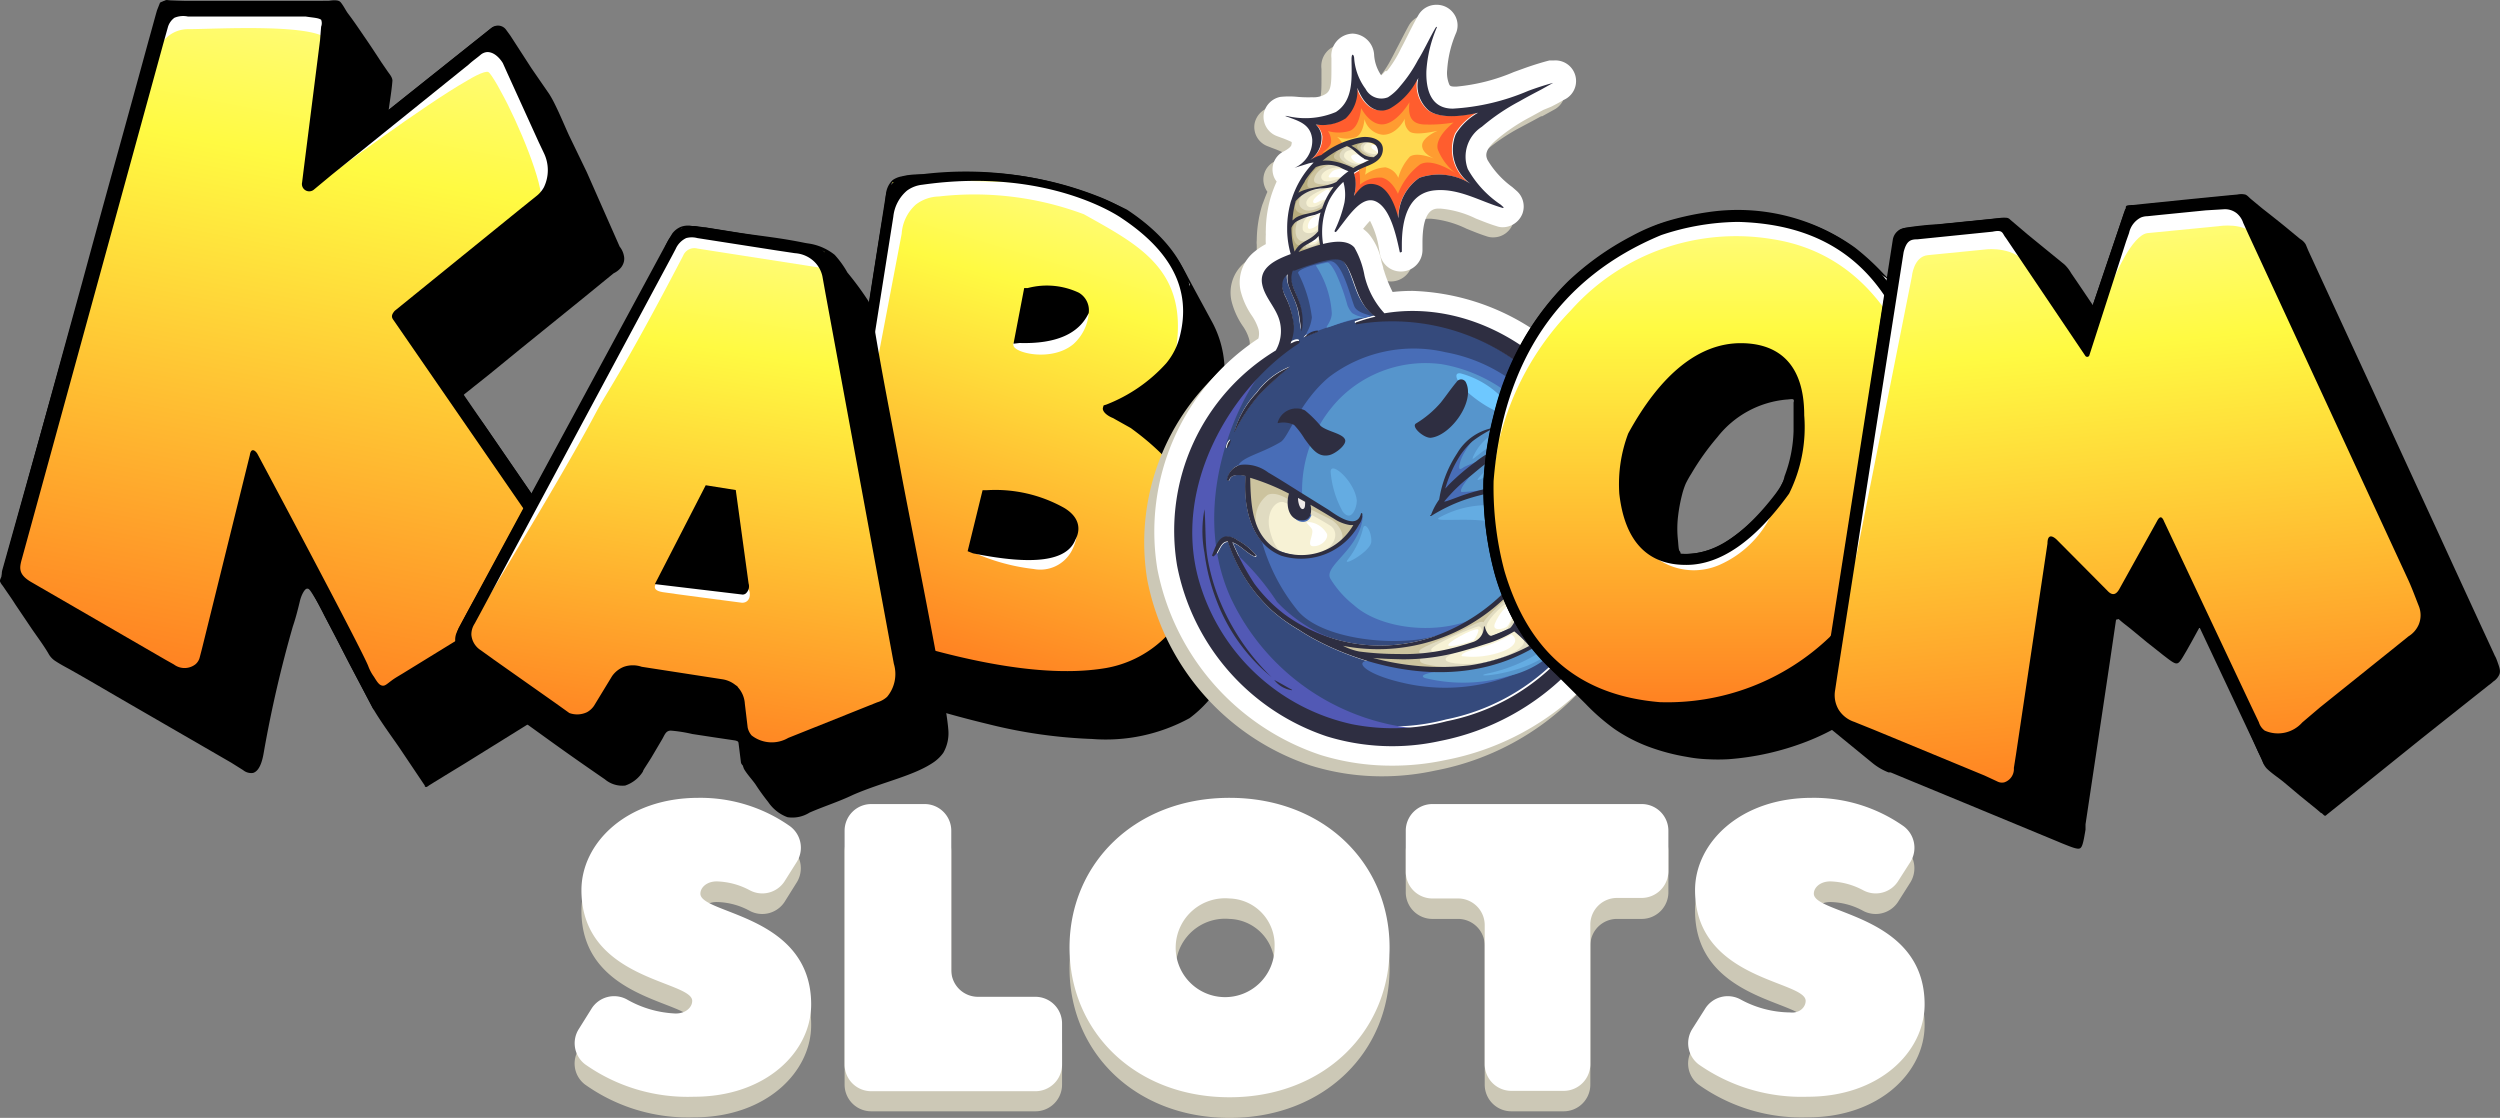 <?xml version="1.0" encoding="UTF-8"?> <svg xmlns="http://www.w3.org/2000/svg" xmlns:xlink="http://www.w3.org/1999/xlink" viewBox="0 0 140.6 62.87"><rect x="0" y="0" width="140.6" height="62.87" fill="#808080" stroke="none"/><defs><style>.cls-1{fill:url(#Áåçûìÿííûé_ãðàäèåíò_19);}.cls-2{fill:#fff;}.cls-3{fill:#ccc8b6;}.cls-4{fill:#ff5d2e;}.cls-5{fill:#ff9c31;}.cls-6{fill:#ffda52;}.cls-7{fill:#354a7c;}.cls-8{fill:#486db7;}.cls-9{fill:#5695cc;}.cls-10{fill:#64ace2;}.cls-11{fill:#f7f2d5;}.cls-12{fill:#e0dbc1;}.cls-13{fill:#efeaea;}.cls-14{fill:#6ec8ff;}.cls-15{fill:#ccc39e;}.cls-16{fill:#b7ac7d;}.cls-17{fill:#5259b5;}.cls-18{fill:#2e2e41;}.cls-19{fill:url(#linear-gradient);}.cls-20{fill:url(#Áåçûìÿííûé_ãðàäèåíò_19-2);}.cls-21{fill:url(#Áåçûìÿííûé_ãðàäèåíò_19-3);}.cls-22{fill:url(#Áåçûìÿííûé_ãðàäèåíò_19-4);}</style><linearGradient id="Áåçûìÿííûé_ãðàäèåíò_19" x1="23.98" y1="31.33" x2="23.98" y2="2.94" gradientTransform="translate(40.08 0.87) rotate(16.66)" gradientUnits="userSpaceOnUse"><stop offset="0" stop-color="#ff7f21"></stop><stop offset="0.77" stop-color="#fffa42"></stop><stop offset="1" stop-color="#fffc7f"></stop></linearGradient><linearGradient id="linear-gradient" x1="-1.43" y1="27.77" x2="-1.43" y2="-11.68" gradientTransform="translate(21.81 12.54) rotate(10.96)" xlink:href="#Áåçûìÿííûé_ãðàäèåíò_19"></linearGradient><linearGradient id="Áåçûìÿííûé_ãðàäèåíò_19-2" x1="95.83" y1="40.03" x2="95.83" y2="12.13" gradientTransform="matrix(1, 0, 0, 1, 0, 0)" xlink:href="#Áåçûìÿííûé_ãðàäèåíò_19"></linearGradient><linearGradient id="Áåçûìÿííûé_ãðàäèåíò_19-3" x1="131.82" y1="42.87" x2="131.82" y2="10.49" gradientTransform="translate(-14.97 14.8) rotate(-5.72)" xlink:href="#Áåçûìÿííûé_ãðàäèåíò_19"></linearGradient><linearGradient id="Áåçûìÿííûé_ãðàäèåíò_19-4" x1="21.72" y1="34.66" x2="21.72" y2="4.53" gradientTransform="translate(21.47 5.04) rotate(8.86)" xlink:href="#Áåçûìÿííûé_ãðàäèåíò_19"></linearGradient></defs><g id="Layer_2" data-name="Layer 2"><g id="Layer_1-2" data-name="Layer 1"><path d="M69.86,35.3a7.28,7.28,0,0,0-.9-5.1l-.39-.73c-.26-.48-.53-1-.79-1.45a12.3,12.3,0,0,0-1.68-2.5,6.47,6.47,0,0,0,2.26-2.3,5.74,5.74,0,0,0,.5-2.71A5.89,5.89,0,0,0,68.11,18l-.46-.85c-.31-.57-.62-1.14-.92-1.71a9.48,9.48,0,0,0-5-4.41A19.41,19.41,0,0,0,55.23,9.7c-1.71-.06-2.53.16-3.45.11a4,4,0,0,0-1.07.11,1.27,1.27,0,0,0-.51.21,1.27,1.27,0,0,0-.38.88c-.07.71-.22,1.42-.33,2.13-.35,2.18-.69,4.36-1,6.54q-1.05,6.7-2.11,13.4c-.09.54-.17,1.09-.26,1.64a1.16,1.16,0,0,0,0,.44,1.82,1.82,0,0,0,.24.43l.45.86.47.85.46.86a.53.53,0,0,0,.06.1,3.4,3.4,0,0,0,1.13.47,62.37,62.37,0,0,0,6.67,2,28,28,0,0,0,5.82.83,9.82,9.82,0,0,0,5.48-1.17,6.74,6.74,0,0,0,1.79-2A10.21,10.21,0,0,0,69.86,35.3Z"></path><path class="cls-1" d="M63.24,12q4.54,3,3.35,7.19A3.68,3.68,0,0,1,66,20.43,8.78,8.78,0,0,1,62.35,23l1.39.79q5.06,3.69,4.1,8.19A9.06,9.06,0,0,1,65,36.87q-5,3.12-18.69-2l3.88-24.62Q57.93,9.18,63.24,12Zm-5.41,4.44L57.33,19c1.91.06,3.11-.45,3.6-1.51a.86.86,0,0,0-.44-.85A3.86,3.86,0,0,0,57.83,16.46Zm-3,14.27q4.83,1,5.43-.59c.31-.56.14-1-.5-1.4a7.57,7.57,0,0,0-4.21-.92Z"></path><path class="cls-2" d="M54.43,30.92A11.34,11.34,0,0,0,58.13,32,2,2,0,0,0,60.26,31a2.66,2.66,0,0,0,.32-1.07l-1.12,1Z"></path><path class="cls-2" d="M57,19.27a.29.29,0,0,0,0,.17c.09.43,2.16.91,3.36-.08a2.65,2.65,0,0,0,.87-1.71A6,6,0,0,1,59.6,18.7,6.07,6.07,0,0,1,57,19.27Z"></path><path class="cls-2" d="M46.57,34.87l4.14-21.72a2.42,2.42,0,0,1,.79-1.64,2.2,2.2,0,0,1,1.3-.46,17.6,17.6,0,0,1,8.16,1c3.08,1.73,5.9,3.12,5.17,7.67l.5-.73.29-3-1.57-2.2-3-2.19-4.14-1.31-6.06-.18-2,.21L46.49,34.85Z"></path><path d="M50.75,36.71c-1.42-.42-2.92-.93-4.51-1.51h0a.31.31,0,0,1-.19-.33L49.8,11.08a1.44,1.44,0,0,1,1.25-1.2c.33,0,.66-.08.88-.09a20.24,20.24,0,0,1,11.45,2l0,0c3.38,2.24,4.47,5,3.26,8.19l0,0A8.09,8.09,0,0,1,63,23.07l.91.52c3.45,2.52,4.87,5.38,4.21,8.5a9.35,9.35,0,0,1-2.89,5l0,0c-1.7,1.08-4.17,1.46-7.34,1.12A38.69,38.69,0,0,1,50.75,36.71Zm-4.07-2c6.84,2.5,12,3.46,15.52,2.86a6.25,6.25,0,0,0,4.39-3.13,9.53,9.53,0,0,0,1-2.49c.61-2.86-.73-5.51-4-7.88l-1-.56c-.4-.16-.61-.41-.56-.58s0-.11.2-.18a8.86,8.86,0,0,0,3.35-2.31,3.79,3.79,0,0,0,.78-1.55c.64-2.56-.44-4.73-3.28-6.62,0,0-4.06-2.9-11.21-1.88a1.76,1.76,0,0,0-.86.33,2.22,2.22,0,0,0-.77,1.47ZM54.42,31l.84-3.43.22,0a7.91,7.91,0,0,1,4.38,1c1,.61.85,1.37.62,1.78-.47,1.21-2.36,1.46-5.76.77Zm1.32-2.85-.59,2.39c3.54.68,4.55.13,4.77-.47l0,0c.17-.3.24-.62-.38-1A7.18,7.18,0,0,0,55.74,28.11ZM57,19.33l.6-3.13.2,0a4.21,4.21,0,0,1,2.87.26h0a1.14,1.14,0,0,1,.56,1.14v0l0,0c-.55,1.18-1.85,1.75-3.89,1.69Zm1.12-2.61-.39,2c1.53,0,2.52-.45,2.94-1.3,0-.13,0-.31-.31-.5A3.46,3.46,0,0,0,58.09,16.72Z"></path><path class="cls-3" d="M90.13,24.17a13,13,0,0,0-11.25-7.24c-.38,0-.76,0-1.13.05a8.5,8.5,0,0,1-.44-1.08c0-.08,0-.14-.07-.21a3.33,3.33,0,0,1-.1-.38,3.45,3.45,0,0,0-.69-1.57,2.07,2.07,0,0,0-.34-.3,3.72,3.72,0,0,1,.4-.45,5.27,5.27,0,0,1,.51,1.6l.06.31a1.17,1.17,0,0,0,1.15.93,1.22,1.22,0,0,0,1.21-1.17c0-.14,0-.29,0-.45,0-1.84.62-1.89.85-1.91h.18a5.71,5.71,0,0,1,2,.56c.37.15.76.31,1.17.44a1,1,0,0,0,.35.05,1.17,1.17,0,0,0,1.09-.76,1.18,1.18,0,0,0-.32-1.29l-.17-.14-.07-.06a5.17,5.17,0,0,1-1.44-1.51c-.08-.21-.21-.52.48-1.12a11,11,0,0,1,1.92-1.29l.75-.4.44-.24h.06l.67-.37A1.15,1.15,0,0,0,86.83,4H86.7l-.13,0A13.67,13.67,0,0,0,85,4.48l-.47.17a10.65,10.65,0,0,1-3.21.81h-.13c-.23,0-.26-.07-.28-.12a1.54,1.54,0,0,1-.12-.84,6.28,6.28,0,0,1,.51-2.09A1.17,1.17,0,0,0,80.24.84a1.16,1.16,0,0,0-1,.58c-.18.32-.39.74-.6,1.14s-.27.53-.37.71a6.23,6.23,0,0,1-.85,1.26l-.07.07-.23.25a2.35,2.35,0,0,1-.41-1.18A1.25,1.25,0,0,0,75.5,2.5a1.22,1.22,0,0,0-1.18,1.38V4.3c0,1,0,1.41-.36,1.61a1.36,1.36,0,0,1-.73.16c-.23,0-.49,0-.75-.05a4.31,4.31,0,0,0-1,0,1.19,1.19,0,0,0-.92.92,1.15,1.15,0,0,0,.75,1.29l.28.11a4.82,4.82,0,0,1,.53.22s0,.14,0,.16-.06.16-.51.4a1.13,1.13,0,0,0-.51,1.3,1.27,1.27,0,0,0,.18.37c-.11.24-.16.4-.29.73a7,7,0,0,0-.31,2,1,1,0,0,0,0,.24c0,.18,0,.36,0,.54a3.22,3.22,0,0,0-.62.42,2.18,2.18,0,0,0-.8,2.21,4.31,4.31,0,0,0,.63,1.4,2.48,2.48,0,0,1,.36.74,1,1,0,0,1,0,.55A13,13,0,0,0,64.52,32.6,13.79,13.79,0,0,0,73.7,43.05a13.49,13.49,0,0,0,4,.61h0a14,14,0,0,0,3-.32,15,15,0,0,0,8-4.3l0,0a1.94,1.94,0,0,0,.5-1.17A13.7,13.7,0,0,0,90.13,24.17Z"></path><path class="cls-2" d="M90.7,23.6a13.06,13.06,0,0,0-11.26-7.24,10.51,10.51,0,0,0-1.12.06,7.46,7.46,0,0,1-.45-1.09,1.18,1.18,0,0,0-.07-.2c0-.1-.06-.24-.1-.39A3.44,3.44,0,0,0,77,13.18a2.09,2.09,0,0,0-.34-.31c.13-.16.27-.33.39-.45a5.09,5.09,0,0,1,.51,1.6l.06.31a1.19,1.19,0,0,0,1.16.94A1.21,1.21,0,0,0,80,14.09c0-.13,0-.28,0-.44,0-1.85.62-1.9.86-1.92H81a5.66,5.66,0,0,1,2,.56c.38.15.77.31,1.17.43a1,1,0,0,0,.35.06,1.2,1.2,0,0,0,1.1-.76,1.17,1.17,0,0,0-.33-1.29l-.16-.14-.08-.07A5.11,5.11,0,0,1,83.66,9c-.09-.21-.21-.52.48-1.12a10.51,10.51,0,0,1,1.91-1.29l.75-.41L87.24,6h0l0,0h0c.26-.13.48-.25.68-.37A1.16,1.16,0,0,0,87.4,3.4h-.14l-.12,0c-.36.09-.93.26-1.53.48l-.47.17a10.75,10.75,0,0,1-3.22.82H81.8c-.23,0-.26-.06-.29-.11a1.69,1.69,0,0,1-.12-.84,6.28,6.28,0,0,1,.51-2.09A1.13,1.13,0,0,0,81.77.78a1.17,1.17,0,0,0-1-.51,1.16,1.16,0,0,0-1,.58c-.19.33-.4.74-.6,1.14s-.27.54-.37.72A6.42,6.42,0,0,1,78,4L77.91,4a2.55,2.55,0,0,1-.23.24,2.28,2.28,0,0,1-.4-1.17,1.26,1.26,0,0,0-1.21-1.18,1.24,1.24,0,0,0-1.19,1.38v.42c0,1,0,1.41-.35,1.61a1.29,1.29,0,0,1-.73.17A7,7,0,0,1,73,5.45a4.83,4.83,0,0,0-1,0,1.19,1.19,0,0,0-.92.91,1.16,1.16,0,0,0,.75,1.3l.27.1c.18.06.49.2.53.22s0,.15,0,.16,0,.16-.5.41a1.13,1.13,0,0,0-.52,1.29,1,1,0,0,0,.19.37,7.69,7.69,0,0,0-.29.74,6.87,6.87,0,0,0-.32,2,1.93,1.93,0,0,0,0,.24,4.89,4.89,0,0,0,0,.54,3.91,3.91,0,0,0-.62.41,2.21,2.21,0,0,0-.8,2.21,4.28,4.28,0,0,0,.64,1.41,2.86,2.86,0,0,1,.36.73,1,1,0,0,1,0,.55A13,13,0,0,0,65.09,32a13.79,13.79,0,0,0,9.18,10.46,13.43,13.43,0,0,0,4,.6h0a14.11,14.11,0,0,0,3-.31,15.05,15.05,0,0,0,8-4.31l0,0a2.06,2.06,0,0,0,.5-1.17A13.77,13.77,0,0,0,90.7,23.6Z"></path><path class="cls-4" d="M76.53,7.79c.51-.08,1.29.06,1.23.74s-.72.75-1.17,1a3,3,0,0,0-.46.26,2.15,2.15,0,0,1,0,1.31c.35-.46.78-.78,1.27-.64s1,1,1.24,1.89A2.74,2.74,0,0,1,79.83,10a3.33,3.33,0,0,1,2.83.32,2.35,2.35,0,0,1-.83-2.81,3.51,3.51,0,0,1,1.25-1.19c-1.47.34-2.36.19-2.77-.12a1.86,1.86,0,0,1-.59-1.83l-.09.14a3.92,3.92,0,0,1-1.52,1.58c-.86.38-1.48-.26-1.82-1.17a2.17,2.17,0,0,1-.66,1.72A2.38,2.38,0,0,1,74,7a1.1,1.1,0,0,1,.37.66A1.54,1.54,0,0,1,73.68,9a2.5,2.5,0,0,1,.62-.21A4.83,4.83,0,0,1,76.53,7.79Z"></path><path class="cls-5" d="M79.27,5.75c-.08.63,0,1.2.79,1.25a8,8,0,0,0,1.69-.11s-1.07.81-.89,1.51a3.18,3.18,0,0,0,1,1.34s-1.3-.9-2-.49a3.78,3.78,0,0,0-1.24,1.65s-.33-.78-.91-.91a1.75,1.75,0,0,0-1.23.4s.14-1.23-.6-1.54a3.89,3.89,0,0,0-1.52-.27s.44-.26.5-.57a1,1,0,0,0-.18-.64,2.2,2.2,0,0,0,1.2,0c.59-.18.67-1.29.67-1.29s.5,1,1.27.91S79.27,5.75,79.27,5.75Z"></path><path class="cls-6" d="M77.78,7.58c.81,0,1.23-.91,1.23-.91a.8.8,0,0,0,.28.74c.36.24,1.57-.06,1.57-.06s-.9.37-.88.85.73.74.73.74-1-.43-1.42-.13A2.87,2.87,0,0,0,78.64,10a1,1,0,0,0-.73-.59,2.12,2.12,0,0,0-1.14.42s.27-1-.33-1.32A3.18,3.18,0,0,0,75,8.36s.45-.09.49-.23-.29-.43-.29-.43a1.57,1.57,0,0,0,1.09,0c.4-.23.45-1,.45-1A1.18,1.18,0,0,0,77.78,7.58Z"></path><path class="cls-7" d="M88.46,23.79a11.91,11.91,0,0,0-12.21-5.62.06.06,0,0,1,0-.12,9,9,0,0,1,1.06-.31,2.24,2.24,0,0,1-.7-.73c-.39-.61-.52-1.34-.85-2-.26-.48-.42-.53-1-.47a5.65,5.65,0,0,0-1,.26c-.33.1-.65.22-1,.35l-.1,0c-.23.54.08,1,.29,1.57a3.26,3.26,0,0,1,.22,1.82s0,0,0,0c-.1-.41-.1-.84-.22-1.25s-.34-.82-.49-1.25a1.44,1.44,0,0,1-.08-.71c-.36.28-.38.66-.16,1.19a4.65,4.65,0,0,1,.51,1.7,2.49,2.49,0,0,1-.19,1l.2-.09c.28-.12.44,0,.2.13-3.71,2.43-7.11,8-5.53,13.37a11.51,11.51,0,0,0,8.59,8,11.83,11.83,0,0,0,5.33-.17,12,12,0,0,0,6.13-3.27,1.08,1.08,0,0,0,.29-.6A5.78,5.78,0,0,0,87.35,35c0-.12.09,0,.09,0a3.93,3.93,0,0,1,.44.55,16.83,16.83,0,0,0,1.41-3.35s0,0,0,0A5.51,5.51,0,0,1,88.82,34,9,9,0,0,1,88,35.64l.17.31h0A11.29,11.29,0,0,0,88.46,23.79ZM80.4,28.93a3.68,3.68,0,0,1,.46-.87,6.52,6.52,0,0,1,1-2.58,3,3,0,0,1,2-1.44s0,0,0,.05a6.89,6.89,0,0,0-1.12.69,4.09,4.09,0,0,0-.82,1,7.09,7.09,0,0,0-.62,1.64l.22-.24a12.48,12.48,0,0,1,1.52-1.29c.65-.48,2.11-1.38,2.88-.52,0,0,0,0,0,0-1.18-.42-2.35.64-3.21,1.35A12.55,12.55,0,0,0,81.48,28l-.22.26.25-.07,2.07-.64c.64-.2,2.1-.56,2.19.53,0,0,0,0,0,0-.59-1-1.77-.38-2.61-.11a10.13,10.13,0,0,0-2.34.87,1.71,1.71,0,0,1-.26.21A.07.07,0,0,1,80.4,28.93ZM74.1,18.57a0,0,0,0,1,0,.08,7.75,7.75,0,0,0-.79.33h0A1,1,0,0,1,74.1,18.57Zm-3.43,3.5a4.32,4.32,0,0,1,1.86-1.45s0,0,0,0a20,20,0,0,0-1.67,1.51,10.07,10.07,0,0,0-1.42,2.12s0,0,0,0A5.25,5.25,0,0,1,70.67,22.07Zm-.85,4.05a2.16,2.16,0,0,1,1.52.43c.74.43,1.46.9,2.19,1.35l1.19.74c.39.24,1.5,1.18,1.77.27,0-.08.13-.06.15,0a.46.46,0,0,1-.07.4h0c-.9,1.51-2.75,2.64-4.5,1.93s-2.16-2.77-2-4.48c-.48-.1-.83-.06-.92.23,0,.07-.12,0-.12,0A1,1,0,0,1,69.82,26.12Zm-.64-1.41s0,0,0,0a.85.85,0,0,1-.22.5s0,0,0,0A.58.58,0,0,1,69.18,24.71Zm2.28,13.37a10.24,10.24,0,0,1-3.07-4.25,11.26,11.26,0,0,1-.7-2.74,6.51,6.51,0,0,1,0-2.45s0,0,0,0c.08.94,0,1.86.18,2.79a11.67,11.67,0,0,0,.64,2.26,12.76,12.76,0,0,0,2.92,4.37S71.48,38.09,71.46,38.08Zm1.2.75a1.53,1.53,0,0,1-1-.58s0,0,0,0c.36.21.63.38,1,.55C72.68,38.8,72.68,38.83,72.66,38.83Zm14.1-4.89s-.1,0-.08,0a5.31,5.31,0,0,0,.22-1.73s0,0,0,0A1.88,1.88,0,0,1,86.76,33.94Zm1.39-3.74a1.71,1.71,0,0,0-.69-.52,8.79,8.79,0,0,1-.93,1.8c.17,1.05-.83,3.34-1.13,3.79a3.43,3.43,0,0,1,.76,1l.48-.21c.08,0,.16.08.08.13-5.27,3.44-11.59.62-13.62-.73h0a9.52,9.52,0,0,1-1.52-1.08,9.08,9.08,0,0,1-2.5-3.9c-.46,0-.48.66-.82.85a0,0,0,0,1-.07-.06c.17-.38.33-1.06.86-1.08a1.11,1.11,0,0,1,.6.23,3.61,3.61,0,0,1,1,.81.06.06,0,0,1-.07.09c-.44-.18-.79-.64-1.24-.79a14.44,14.44,0,0,0,1.24,2.33,8.59,8.59,0,0,0,1.72,1.74A9.14,9.14,0,0,0,81,35.66a10.56,10.56,0,0,0,3.83-2.52,15.07,15.07,0,0,0,2.38-3.49h0c-.46,0-.72.41-.92.79,0,0,0,0,0,0-.16-1.15,1.91-1.42,2-.29C88.28,30.22,88.2,30.24,88.15,30.2Zm1.22,1.48a1.42,1.42,0,0,1,.09-.64c0-.09.06-.07.06,0a1.55,1.55,0,0,1-.1.6S89.37,31.73,89.37,31.68Z"></path><path class="cls-8" d="M81.3,19.81a9.12,9.12,0,0,1,7.08,6.28,10.87,10.87,0,0,1-.94,8.85c.38.7.79,1,0,1.72a10.4,10.4,0,0,1-8.63,1.72c-2.28-.53-2.89-1.4-1.31-1.2a9.66,9.66,0,0,0,3.32-1.44c-2.15.68-6.59.27-7.91-1.49a10.7,10.7,0,0,1-2.16-4.74A10.15,10.15,0,0,1,71,26.7c.07-.31-1.54-.08-1.43-.39.2-.62,1.24-.73,2.45-1.45.47-.28,1-2.19,2.72-3.65A7.86,7.86,0,0,1,81.3,19.81Z"></path><path class="cls-9" d="M81.07,20.48a8.57,8.57,0,0,1,6.72,5.84c.24.67.45,1.75-.21,1.89-.22,0,.59,0,.79.69a2.28,2.28,0,0,1-.06,1.17c-.09.44-.73-.74-.92-.42a19.78,19.78,0,0,1-3.08,4.18c-2,2.07-6.37,1.83-8.17.2a5.6,5.6,0,0,1-1.31-1.47c-.45-.72,1.7-1.68,1.82-3.56a2.09,2.09,0,0,1-.65.43c-1.38,0-2.76-1-2.77-1.67a7.4,7.4,0,0,1,2.08-5.31A6.83,6.83,0,0,1,81.07,20.48Z"></path><path class="cls-10" d="M84.39,28.46a5.6,5.6,0,0,0-3.45.65c-.5.32,2.3-.12,3.34.38S85.33,29.11,84.39,28.46Z"></path><path class="cls-8" d="M86.93,30.21c0-.21-.07-.38-.3-.18s-.33.29-.36.38c0-.19.31-.62.51-.72a1.6,1.6,0,0,1,.49-.14.74.74,0,0,0,0,.15S86.93,30.21,86.93,30.21Z"></path><path class="cls-8" d="M82.56,26.92c-.19.25-.5.66-.36.75a8.11,8.11,0,0,0,1.59-.2l-1.7.63-1,.36s.12-1.16.24-1.65a5.49,5.49,0,0,1,1.32-2c.42-.3-.33.52-.51,1.11s0,.48.16.37.9-.37.9-.37Z"></path><path class="cls-11" d="M74.31,11.74a4.07,4.07,0,0,1,.49-1L75,10.5a3,3,0,0,1-.69.13,2.08,2.08,0,0,0-1.4.72,4.93,4.93,0,0,0-.22,1.08l.15-.13C73.19,12,73.93,12.05,74.31,11.74Z"></path><path class="cls-11" d="M75.88,9.6a3.71,3.71,0,0,1-.5-.23A1.77,1.77,0,0,0,74,9.4a5.27,5.27,0,0,0-.66.82,5.54,5.54,0,0,0-.32.59c.59-.36,1.55-.29,2.14-.61A4.36,4.36,0,0,1,75.88,9.6Z"></path><path class="cls-11" d="M73.22,13.72c.17-.12.37-.21.54-.33a1.82,1.82,0,0,0,.38-.35A3.32,3.32,0,0,1,74.26,12a2.44,2.44,0,0,1-.34.14,3.54,3.54,0,0,0-.93.32.73.73,0,0,0-.36.45,5,5,0,0,0,.18,1.33A1.24,1.24,0,0,1,73.22,13.72Z"></path><path class="cls-11" d="M72,31a3.37,3.37,0,0,0,4.17-1.39H76a2.26,2.26,0,0,1-.91-.36c-.12-.07-.63-.39-1.32-.78.11.44-.12,1-.65.86s-.73-1-.55-1.51a12.71,12.71,0,0,0-2.25-1C70.32,28.39,70.37,30.16,72,31Z"></path><path class="cls-12" d="M74.38,31c.72-.3.94-1.07.46-1.42a15.72,15.72,0,0,0-2.65-1.34c-.45-.11-1,.56-.79,1.52S72,31,72,31a1.88,1.88,0,0,1-1.29-1.07,7.72,7.72,0,0,1-.54-2.69l.14-.66,2.39,1.23,1.34.65,1.55.89.73.12a3.59,3.59,0,0,1-.15.37l-.93.85-.48.27Z"></path><path class="cls-13" d="M73.3,28.67c.15,0,.17-.21.13-.41L73,28C73,28.35,73,28.7,73.3,28.67Z"></path><path class="cls-11" d="M73.86,13.53c-.2.14-.43.23-.61.38a1.34,1.34,0,0,0-.23.26c.3-.1.74-.28,1.22-.41a3.86,3.86,0,0,1-.09-.49A1.18,1.18,0,0,1,73.86,13.53Z"></path><path class="cls-11" d="M83.81,36.09l-.85.27-.7.2a12,12,0,0,1-3.41.47c-.34,0-1,0-1.64-.08a14.51,14.51,0,0,0,5.41.47,10.49,10.49,0,0,0,2.22-.57A10.72,10.72,0,0,0,86,36.33a5.9,5.9,0,0,0-.82-.87A6.94,6.94,0,0,1,83.81,36.09Z"></path><path class="cls-11" d="M74.85,8.75a5.6,5.6,0,0,0-.49.36,2,2,0,0,1,.42,0,4.08,4.08,0,0,1,1.31.41,3.55,3.55,0,0,1,.55-.28L77,9a1,1,0,0,1-.24-.09c-.37-.19-.63-.59-1-.64A5.13,5.13,0,0,0,74.85,8.75Z"></path><path class="cls-11" d="M84.45,33.87a10.27,10.27,0,0,1-8.89,2.49,3.41,3.41,0,0,0,.91.32,16.32,16.32,0,0,0,2.2.14,11,11,0,0,0,3-.32l1.23-.32c.44-.11.58-.77.65-.6s.18.26.33.2c.37-.14.73-.29,1-.43S86,33,86.26,31.88A13.31,13.31,0,0,1,84.45,33.87Z"></path><path class="cls-11" d="M77.26,8.85c.17-.14.25-.28.23-.41S77.29,8,76.82,8A2.49,2.49,0,0,0,76,8.2a1.78,1.78,0,0,1,.53.38A1.09,1.09,0,0,0,77.26,8.85Z"></path><path class="cls-9" d="M86.6,36.17a1.14,1.14,0,0,0,.22-1c-.1-.36.29-.68.57-.29a2.61,2.61,0,0,1,.42,1.33A5.35,5.35,0,0,1,84.92,38a9,9,0,0,1-4.79.13c-.61-.27,1.46-.47,2.36-.58a18.58,18.58,0,0,0,2.67-.7Z"></path><path class="cls-7" d="M88.24,30.2c-.12.05-.34-.18-.61,0a2.68,2.68,0,0,0-.81,1.31,10.19,10.19,0,0,1-.44,2.33,2.61,2.61,0,0,0-.12,2.32c.07.23-.23.15-.23.15l-.81-1,.89-2s.32-1.55.32-1.6,0-.23,0-.23l1-1.83h.28l.39.28Z"></path><path class="cls-10" d="M84.26,24.25a2.84,2.84,0,0,0-1.39,1.39c-.27.59.56-.59,1.65-.78C85.27,24.72,85.23,24,84.26,24.25Z"></path><path class="cls-10" d="M85.48,25.65a3.54,3.54,0,0,0-2.25,1.14c-.58.68.86-.57,1.81-.12S86.67,25.8,85.48,25.65Z"></path><path class="cls-14" d="M82.15,21A5.11,5.11,0,0,1,85,23c.31.53-.52.35-1.38-.15C82,21.87,81.58,20.9,82.15,21Z"></path><path class="cls-10" d="M86.9,29.1c-.11.16.31-.12.83.13s.64.26.55-.08-.49-.43-.82-.38A.76.76,0,0,0,86.9,29.1Z"></path><path class="cls-10" d="M74.84,26.58a5.48,5.48,0,0,0,.68,2.2c.52.66.83-.37.78-.69C76.14,27,74.77,25.84,74.84,26.58Z"></path><path class="cls-10" d="M76.66,29.7a4.57,4.57,0,0,1-.86,1.77c-.38.46,1.28-.44,1.32-1S76.77,29.32,76.66,29.7Z"></path><path class="cls-12" d="M84.76,35.4c.38-.55.64-1.57.32-1.62s-1.41,1-1.48,1.42,0,.53,0,.53h-.22s0-.55-.25-.5-2.58,1-2.64,1.3,1.21.06,1.21.06l.49-.11-.07.11s-.92.3-.81.53,1.4.33,2.47.06,2.06-.76,1.92-1.19.44.41.44.41l-2.58,1-2.79.32L78,37.3l-2.32-.76-.52-.38,2.63.32,2.64-.43,2.32-1.11,1.71-1.23,1.88-2,.12.31-.76,2.25-.55,1.08-.26.14Z"></path><path class="cls-15" d="M85.71,33.81c.07-.39.1-1.14-1.06-.08S83.43,35,83.43,35s-.06-.15-.75.23c-1.06.58-2.71,1.12-2.84,1.35s.33.24.33.24-.42.18-.28.4,1.82.35,1.82.35l-2.88-.11-2.27-.53-1.28-.67,2.23.15,2.78-.37,1.83-.73,1.82-1.26,1.12-.94,1-1.24.42-.11L86,33.16Z"></path><path class="cls-2" d="M85,34c.25,0,.06.92-.25,1.24-.12.12-.89.32-.67-.19S84.72,34,85,34Z"></path><path class="cls-2" d="M83.1,35.39c.16,0-.16.61-.25.64s-1.16.4-1.38.28S82.84,35.33,83.1,35.39Z"></path><path class="cls-2" d="M85,35.68a6.87,6.87,0,0,1-1.79.75c-.72.18-1.07.35-1,.47a4.82,4.82,0,0,0,2.16-.22C85.17,36.42,85.45,36,85,35.68Z"></path><path class="cls-2" d="M73.63,29.36a1.3,1.3,0,0,1,1,.67c.08.26-.26.68-.75.69s.09-.72-.12-1S73.35,29.35,73.63,29.36Z"></path><path class="cls-15" d="M75.46,30.36c.17-.29-.18-.92-.62-1.15l-1.16-.58v-.32s1.43.83,1.64.9,1,.21,1,.21l-.61.79Z"></path><path class="cls-15" d="M72.66,27.67l-.15.45s-.73-.51-1.21-.29a1.7,1.7,0,0,0-.6,1.89c.25.69-.37-.56-.37-.57s-.15-2.47-.15-2.47l.45,0,1.06.36Z"></path><path class="cls-12" d="M73.68,13.58c-.16.15-.08.24.19.17a.41.41,0,0,0,.31-.26l.11.33L73,14.29V14l.43-.32Z"></path><path class="cls-12" d="M73.54,12.19a.8.8,0,0,0-.27.73c.13.34.8.18.91-.11s.08.37.08.37l-.46.26L73,14l-.18.3-.24-.53-.06-1.06L73,12.3Z"></path><path class="cls-12" d="M74.68,10.58c-.42.09-1.29.5-1.21.88s.72.13.92-.09.24-.21.24-.21l-.27.71-1,.32s-.83.42-.83.4.09-1.09.09-1.09l.31-.4.73-.4Z"></path><path class="cls-12" d="M75.55,9.46c-.75-.2-1.53.38-1.14.68.23.18.91-.09,1.11-.21s-.34.34-.34.34a7.37,7.37,0,0,1-.85.27c-.31.06-1.36.4-1.36.4l.29-.77L74,9.3l.66-.1A2,2,0,0,1,75.55,9.46Z"></path><path class="cls-12" d="M76.12,8.43c-.36,0-.55.14-.53.36s.72.59,1.15.41-.67.39-.67.39-.95-.37-1-.39-.94,0-.94,0l1-.78.53-.22.47.17Z"></path><path class="cls-12" d="M77.06,8c-.28,0-.6.39-.16.57s.59.06.59.06L77.27,9l-.64-.18-.81-.59L76.59,8l.59-.1Z"></path><path class="cls-15" d="M73.46,13.72c-.07.11,0,.21.09.2s.65-.12.69-.35.09.27.09.27l-1.46.48s0-.17,0-.19S73.46,13.72,73.46,13.72Z"></path><path class="cls-15" d="M73,12.36c-.15.31-.25.93.08,1.15s.84-.18.84-.18l-1.1,1-.32-.61.1-1Z"></path><path class="cls-15" d="M73.19,11c-.08.13-.3.58.14.79s1.09-.23,1.09-.23v.29l-.87.25-.84.33-.14.16s0-1,.06-1,.19-.41.19-.41Z"></path><path class="cls-15" d="M75,9.22c-.82.12-1.19.78-1.08,1s1,.16,1,.16l-1.25.3-.74.34.45-1L74,9.25Z"></path><path class="cls-15" d="M75.73,8.29c-.38.19-.56.52-.18.78a1.07,1.07,0,0,0,.89.24c.39-.07-.37.28-.37.28L75,9.17l-.82,0s.42-.47.45-.48l.62-.3Z"></path><path class="cls-15" d="M76.74,8c-.23.14-.35.36,0,.57a1.94,1.94,0,0,0,.64.28l-.24.09-.54-.19-.78-.59.6-.13Z"></path><path class="cls-16" d="M73.34,13.83c-.08.07-.16.17,0,.19a.59.59,0,0,0,.26,0s-.69.32-.69.31l.16-.35Z"></path><path class="cls-16" d="M72.83,12.5a1.27,1.27,0,0,0-.11.83c.09.32.2.55.48.42s-.24.26-.27.34l-.09.18s-.1,0-.1,0S72.5,13,72.5,13l0-.35Z"></path><path class="cls-16" d="M73.09,11.09a1.8,1.8,0,0,0-.22.37.38.38,0,0,0,.22.51,1.09,1.09,0,0,0,.52.07l-1,.46a.39.39,0,0,1,0-.09s.17-1.1.17-1.1l.32-.23Z"></path><path class="cls-16" d="M74.25,9.33a1.71,1.71,0,0,0-.63.67c-.11.25-.17.52.06.58s-.72.34-.71.32.17-.49.19-.52.64-1,.64-1l.33-.12Z"></path><path class="cls-16" d="M75.24,8.52c-.27.17-.27.36-.12.44a2.11,2.11,0,0,1,.49.32l-1.34-.14.35-.5Z"></path><path class="cls-16" d="M76.61,8c-.21.1-.4.18-.2.41a2.93,2.93,0,0,0,.54.46l-.65-.31-.45-.35L76.27,8Z"></path><path class="cls-2" d="M77.31,8.14c-.09,0-.2,0-.18.14s.29.19.32.3.08.12.08-.07S77.44,8.17,77.31,8.14Z"></path><path class="cls-2" d="M76.48,8.76a.38.38,0,0,0-.47,0c-.1.12.2.39.4.42A1,1,0,0,0,77,9S76.48,8.76,76.48,8.76Z"></path><path class="cls-2" d="M75.63,9.49c-.22,0-.58,0-.75.2s-.24.32,0,.29.44,0,.59,0,.57-.33.49-.39A.47.47,0,0,0,75.63,9.49Z"></path><path class="cls-2" d="M74.77,10.79c0-.11,0-.22-.28-.06s-.71.49-.63.65.38-.14.6-.14.22-.2.25-.3A1.26,1.26,0,0,1,74.77,10.79Z"></path><path class="cls-2" d="M74.22,12.09c0-.08-.12,0-.37.13s-.37.57-.25.64.62-.2.62-.38S74.22,12.09,74.22,12.09Z"></path><path class="cls-2" d="M73.87,13.51c-.06,0-.14.12,0,.11a.29.29,0,0,0,.27-.26c0-.09,0-.13,0-.11S73.92,13.47,73.87,13.51Z"></path><path class="cls-17" d="M71.05,20.83c-1.35,1.52-4.24,7.44-1.84,12.78A12.88,12.88,0,0,0,79.94,41c2.71,0-1.35.47-3.64.35s-6.13-2.94-6.76-3.63a17.38,17.38,0,0,1-2.89-7.1C66.24,27.52,68.19,24,68.19,24A12.13,12.13,0,0,1,71.05,20.83Z"></path><path class="cls-8" d="M74.83,14.69c-.22,0-1.91.41-1.82.67a7.4,7.4,0,0,1,.77,2.49c-.09.72-.4.89-.28,1a18.53,18.53,0,0,1,2.9-.94c1.55-.21,0-.08-.24-.7S75.47,14.71,74.83,14.69Z"></path><path class="cls-9" d="M74,14.93a5.51,5.51,0,0,1,.9,2.68c0,.44-.34.77-.29.81s.8-.3,1.42-.44a3.07,3.07,0,0,1,.83-.13,1.58,1.58,0,0,1-.81-.24,1.28,1.28,0,0,1-.28-.47,11.07,11.07,0,0,0-.65-1.79c-.15-.29-.35-.6-.47-.58A4.71,4.71,0,0,0,74,14.93Z"></path><path class="cls-10" d="M87.2,35.46c0,.32.16.75-.94,1.43a9,9,0,0,1-2.65,1c-.9.22,1.45.1,3-.8a2,2,0,0,0,.82-.66C87.7,36,87.23,35.22,87.2,35.46Z"></path><path class="cls-17" d="M75,35.94a8.26,8.26,0,0,1-3.18-2.09,14.42,14.42,0,0,0-2.19-2.61c-.22,0,.92,1.76,1.33,2.29a11.27,11.27,0,0,0,2.36,1.79A9.12,9.12,0,0,0,75,35.94Z"></path><path class="cls-18" d="M75.64,24.71c-.15-.34-1-.44-1.37-.76a6.57,6.57,0,0,0-.88-.87,1.1,1.1,0,0,0-1.53.67s0,.06,0,.05a1.37,1.37,0,0,1,.92.1,4.57,4.57,0,0,1,.59.78c.41.55.74,1.05,1.37.92C75.08,25.54,75.78,25,75.64,24.71Z"></path><path class="cls-18" d="M82.43,21.48a.3.3,0,0,0-.51,0c-.32.38-.58.77-.89,1.16a5.77,5.77,0,0,1-1.4,1.18c-.28.19.46.83.84.8C81.59,24.5,83,22.56,82.43,21.48Z"></path><path class="cls-18" d="M89.69,24.11c-2.2-4.35-7.06-7.29-11.83-6.49a4.7,4.7,0,0,1-1.12-2.12,4.91,4.91,0,0,0-.57-1.58c-.37-.42-1.08-.37-1.76-.2a4.22,4.22,0,0,1,.36-2.49,4,4,0,0,1,.78-1,2.56,2.56,0,0,1,.06,1.17,7.32,7.32,0,0,1-.55,1.57c0,.06,0,.11.09.06l0,0h0a2.51,2.51,0,0,0,.19-.24c.57-.73,1.3-1.85,2.08-1.44s1.1,1.88,1.3,2.81c0,.08.12,0,.12,0s0-.25,0-.39c0-1.4.34-2.95,1.9-3.07,1.35-.11,2.55.65,3.79,1,0,0,.07-.05,0-.07l-.13-.12a5.84,5.84,0,0,1-1.85-2,2,2,0,0,1,.79-2.38,11.69,11.69,0,0,1,2.11-1.43c.4-.23.8-.44,1.22-.66h0l.68-.38s0,0,0,0c-.27.07-.78.22-1.4.45a12.6,12.6,0,0,1-4.24,1c-1.26,0-1.52-1.1-1.49-2.12a7.32,7.32,0,0,1,.59-2.45s0-.07-.06,0c-.3.5-.7,1.36-1,1.83a7.82,7.82,0,0,1-1,1.47,2.74,2.74,0,0,1-.69.63A1,1,0,0,1,76.8,5a3.29,3.29,0,0,1-.64-1.7c0-.21-.14-.37-.15,0,0,1,.15,2.33-.88,3a4.41,4.41,0,0,1-2.76.22h-.1c-.07,0-.06,0,0,0,.71.27,1.44.42,1.53,1.32a1.66,1.66,0,0,1-1,1.6s0,0,0,0h0l.71-.22a1.53,1.53,0,0,1,.37-.08,5.25,5.25,0,0,0-1.24,2.08,1.42,1.42,0,0,0-.07.22v0a5.35,5.35,0,0,0-.18,1.39V13a5.25,5.25,0,0,0,.2,1.29c-.81.3-1.81.75-1.6,1.72.16.77.83,1.34,1,2.14a2.2,2.2,0,0,1-.24,1.56A11.85,11.85,0,0,0,66.2,31.81a12.66,12.66,0,0,0,8.41,9.6,12.49,12.49,0,0,0,6.39.26,13.93,13.93,0,0,0,7.34-4l0,0a.87.87,0,0,0,.22-.77A12.59,12.59,0,0,0,89.69,24.11Zm-13-15.18A1,1,0,0,0,77,9l-.34.17a3.55,3.55,0,0,0-.55.28,4.08,4.08,0,0,0-1.31-.41,2,2,0,0,0-.42,0,5.6,5.6,0,0,1,.49-.36,5.13,5.13,0,0,1,.88-.46C76.11,8.34,76.37,8.74,76.74,8.93ZM76,8.2A2.49,2.49,0,0,1,76.82,8c.47,0,.62.18.67.43s-.06.27-.23.41a1.09,1.09,0,0,1-.75-.27A1.78,1.78,0,0,0,76,8.2ZM73.68,9a1.54,1.54,0,0,0,.64-1.37A1.1,1.1,0,0,0,74,7a2.38,2.38,0,0,0,1.68-.34,2.17,2.17,0,0,0,.66-1.72c.34.91,1,1.55,1.82,1.17a3.92,3.92,0,0,0,1.52-1.58l.09-.14a1.86,1.86,0,0,0,.59,1.83c.41.31,1.3.46,2.77.12a3.51,3.51,0,0,0-1.25,1.19,2.35,2.35,0,0,0,.83,2.81A3.33,3.33,0,0,0,79.83,10a2.74,2.74,0,0,0-1.18,2.28c-.22-.88-.61-1.71-1.24-1.89s-.92.18-1.27.64a2.15,2.15,0,0,0,0-1.31,3,3,0,0,1,.46-.26c.45-.2,1.11-.36,1.17-1s-.72-.82-1.23-.74a4.83,4.83,0,0,0-2.23,1A2.5,2.5,0,0,0,73.68,9Zm-.3,1.19A5.27,5.27,0,0,1,74,9.4a1.77,1.77,0,0,1,1.34,0,3.71,3.71,0,0,0,.5.23,4.36,4.36,0,0,0-.68.6c-.59.32-1.55.25-2.14.61A5.54,5.54,0,0,1,73.38,10.22Zm-.52,1.13a2.08,2.08,0,0,1,1.4-.72A3,3,0,0,0,75,10.5l-.15.21a4.07,4.07,0,0,0-.49,1c-.38.31-1.12.27-1.52.56l-.15.13A4.93,4.93,0,0,1,72.86,11.35ZM73,12.41a3.54,3.54,0,0,1,.93-.32,2.44,2.44,0,0,0,.34-.14A3.32,3.32,0,0,0,74.14,13a1.82,1.82,0,0,1-.38.35c-.17.12-.37.21-.54.33a1.24,1.24,0,0,0-.41.47,5,5,0,0,1-.18-1.33A.73.73,0,0,1,73,12.41Zm1.25,1.35c-.48.13-.92.31-1.22.41a1.34,1.34,0,0,1,.23-.26c.18-.15.41-.24.61-.38a1.18,1.18,0,0,0,.29-.26A3.86,3.86,0,0,0,74.24,13.76ZM88.15,36h0L88,35.64A9,9,0,0,0,88.82,34a5.51,5.51,0,0,0,.52-1.85s0,0,0,0a16.83,16.83,0,0,1-1.41,3.35,3.93,3.93,0,0,0-.44-.55s-.13-.1-.09,0a5.78,5.78,0,0,1,.39,1.74,1.08,1.08,0,0,1-.29.6,12,12,0,0,1-6.13,3.27,11.83,11.83,0,0,1-5.33.17,11.51,11.51,0,0,1-8.59-8c-1.58-5.38,1.82-10.94,5.53-13.37.24-.16.08-.25-.2-.13l-.2.09a2.49,2.49,0,0,0,.19-1,4.65,4.65,0,0,0-.51-1.7c-.22-.53-.2-.91.16-1.19a1.44,1.44,0,0,0,.08.71c.15.43.37.81.49,1.25s.12.84.22,1.25c0,0,0,0,0,0A3.26,3.26,0,0,0,73,16.79c-.21-.55-.52-1-.29-1.57l.1,0c.32-.13.64-.25,1-.35a5.65,5.65,0,0,1,1-.26c.58-.06.74,0,1,.47.33.63.46,1.36.85,2a2.24,2.24,0,0,0,.7.73,9,9,0,0,0-1.06.31.06.06,0,0,0,0,.12,11.91,11.91,0,0,1,12.21,5.62A11.29,11.29,0,0,1,88.15,36Z"></path><path class="cls-18" d="M80.52,29a9.11,9.11,0,0,1,1.91-.91c1.34-.44,2.9-.72,3.3-.06,0,0,0,0,0,0-.08-.94-1.63-.78-3.42-.19-.28.09-1,.39-1.09.37a9.07,9.07,0,0,1,1.47-1.43c.86-.71,2-1.77,3.21-1.35,0,0,0,0,0,0-.77-.86-2.23,0-2.88.52a12.48,12.48,0,0,0-1.52,1.29l-.22.24A7.09,7.09,0,0,1,82,25.81a4.09,4.09,0,0,1,.82-1,6.89,6.89,0,0,1,1.12-.69s0-.05,0-.05a3,3,0,0,0-2,1.44,6.52,6.52,0,0,0-1,2.58,3.68,3.68,0,0,0-.46.87C80.37,29,80.46,29.05,80.52,29Z"></path><path class="cls-18" d="M73.33,19a7.75,7.75,0,0,1,.79-.33,0,0,0,0,0,0-.08,1,1,0,0,0-.77.41Z"></path><path class="cls-18" d="M69.45,24.27a10.07,10.07,0,0,1,1.42-2.12,20,20,0,0,1,1.67-1.51s0,0,0,0a4.32,4.32,0,0,0-1.86,1.45,5.25,5.25,0,0,0-1.26,2.18S69.43,24.3,69.45,24.27Z"></path><path class="cls-18" d="M68.56,33.69a11.67,11.67,0,0,1-.64-2.26c-.16-.93-.1-1.85-.18-2.79,0,0,0,0,0,0a6.51,6.51,0,0,0,0,2.45,11.26,11.26,0,0,0,.7,2.74,10.24,10.24,0,0,0,3.07,4.25s0,0,0,0A12.76,12.76,0,0,1,68.56,33.69Z"></path><path class="cls-18" d="M72.66,38.79c-.32-.17-.59-.34-1-.55,0,0,0,0,0,0a1.53,1.53,0,0,0,1,.58S72.68,38.8,72.66,38.79Z"></path><path class="cls-18" d="M86.23,30.43s0,0,0,0a1,1,0,0,1,.92-.79h0a15.07,15.07,0,0,1-2.38,3.49A10.56,10.56,0,0,1,81,35.66a9.14,9.14,0,0,1-8.73-1.09,8.59,8.59,0,0,1-1.72-1.74,14.44,14.44,0,0,1-1.24-2.33c.45.15.8.61,1.24.79a.06.06,0,0,0,.07-.09,3.61,3.61,0,0,0-1-.81,1.11,1.11,0,0,0-.6-.23c-.53,0-.69.7-.86,1.08a0,0,0,0,0,.07.06c.34-.19.36-.84.82-.85a9.08,9.08,0,0,0,2.5,3.9,9.52,9.52,0,0,0,1.52,1.08h0c2,1.35,8.35,4.17,13.62.73.08,0,0-.16-.08-.13l-.48.21a3.43,3.43,0,0,0-.76-1c.3-.45,1.3-2.74,1.13-3.79a8.79,8.79,0,0,0,.93-1.8,1.71,1.71,0,0,1,.69.52s.13,0,.12-.06C88.14,29,86.07,29.28,86.23,30.43ZM86,36.33a10.72,10.72,0,0,1-1.14.52,10.49,10.49,0,0,1-2.22.57A14.51,14.51,0,0,1,77.21,37c.62.06,1.3.07,1.64.08a12,12,0,0,0,3.41-.47l.7-.2.85-.27a6.94,6.94,0,0,0,1.35-.63A5.9,5.9,0,0,1,86,36.33Zm-1.1-1a9.29,9.29,0,0,1-1,.42c-.21.08-.38-.43-.39-.47s-.05-.12-.06,0a.88.88,0,0,1-.56.81c-.44.15-.87.28-1.25.37a11,11,0,0,1-3,.32,16.32,16.32,0,0,1-2.2-.14,3.41,3.41,0,0,1-.91-.32,10.27,10.27,0,0,0,8.89-2.49,13.31,13.31,0,0,0,1.81-2C86,33,85.25,35.18,84.88,35.35Z"></path><path class="cls-18" d="M89.46,31a1.42,1.42,0,0,0-.09.64c0,.05,0,0,0,0a1.55,1.55,0,0,0,.1-.6C89.52,31,89.5,31,89.46,31Z"></path><path class="cls-18" d="M69.13,27c.09-.29.44-.33.92-.23-.14,1.71.28,3.79,2,4.48a3.73,3.73,0,0,0,4.39-1.76.9.9,0,0,0,.18-.57c0-.07-.07-.1-.09,0-.26.91-1.44,0-1.83-.26l-1.19-.74c-.73-.45-1.45-.92-2.19-1.35a2.16,2.16,0,0,0-1.52-.43A1,1,0,0,0,69,27C69,27,69.11,27.07,69.13,27ZM73,28l.4.22c0,.2,0,.39-.13.41S73,28.35,73,28Zm-.5-.26c-.18.53-.1,1.38.55,1.51s.76-.42.65-.86c.69.39,1.2.71,1.32.78a2.26,2.26,0,0,0,.91.36h.18A3.37,3.37,0,0,1,72,31c-1.6-.79-1.65-2.56-1.69-4.13A12.71,12.71,0,0,1,72.53,27.78Z"></path><path class="cls-18" d="M69,25.23a.85.85,0,0,0,.22-.5s0-.05,0,0a.58.58,0,0,0-.21.5S69,25.24,69,25.23Z"></path><path class="cls-18" d="M86.9,32.17a5.31,5.31,0,0,1-.22,1.73c0,.05,0,.08.08,0A1.88,1.88,0,0,0,87,32.16S86.9,32.13,86.9,32.17Z"></path><path d="M35.22,37.35A.87.87,0,0,0,35.51,36c-1.31-2.28-2.95-4.35-4.44-6.52l-2.58-3.76-1.27-1.85L26.58,23l-.3-.44a1.43,1.43,0,0,0-.14-.2s-.08-.09-.08-.12.12-.12.17-.16.27-.21.4-.32l.88-.7,1.75-1.43,3.51-2.84,1.74-1.42a1.21,1.21,0,0,0,.43-.34.87.87,0,0,0,.15-.32.75.75,0,0,0,0-.32,1.17,1.17,0,0,0-.24-.52L33,9.68,32,7.61c-.27-.59-.51-1.18-.8-1.76a6.12,6.12,0,0,0-.31-.56l-1-1.45L28.7,2l-.24-.33a.56.56,0,0,0-.8-.11l-5.8,4.62c.07-.54.17-1.1.21-1.64,0-.21-.19-.4-.3-.57l-.31-.45c-.3-.46-.6-.92-.91-1.37s-.64-.95-1-1.42c-.13-.19-.24-.42-.39-.6s-.52-.09-.7-.08c-.57,0-1.15,0-1.72,0-1.17,0-2.33,0-3.5,0s-2.36,0-3.54,0a2.58,2.58,0,0,1-.39,0A.76.76,0,0,0,9,.15L8.83.58c-.16.56-.31,1.13-.47,1.69C7.74,4.54,7.12,6.8,6.49,9.07s-1.25,4.54-1.87,6.82L2.76,22.66.9,29.41l-.47,1.7c-.07.27-.15.54-.22.82l-.12.43c0,.1-.11.23-.09.34a.87.87,0,0,0,.15.24l.24.35c.16.23.32.46.47.7l.93,1.38c.31.45.64.89.92,1.36a1.17,1.17,0,0,0,.44.47c.23.15.47.28.71.41,1,.56,2,1.15,3,1.73L13,42.89l.67.42a.72.72,0,0,0,.56.16c.45-.13.57-.95.62-1.24a68.52,68.52,0,0,1,1.62-7c.18-.52.32-1.11.4-1.44s.26-.66.38-.68.15,0,.53.63a8.66,8.66,0,0,1,.43.8c.06.13,0,0,.68,1.3.39.77.71,1.4.88,1.72l1.06,2c.1.19.2.38.32.57.4.64.86,1.27,1.29,1.89l1.45,2.16c0,.05,0,.08.1.08a.67.67,0,0,0,.14-.09l.29-.18.57-.35,1.18-.72L30.87,40Z"></path><path class="cls-19" d="M28,1.85l3.82,8.38-9.29,7.53,10,14.58L21.18,39.29,14.34,26.21,11.26,38.73.48,32.5,9.31.43q.72.14,9.35.06l-1.23,9.76Z"></path><path class="cls-2" d="M18.6,9.82s5.22-3.89,7.66-5.28c.19-.12.37-.21.52-.29.36-.18.59-.24.68-.2s.28.34.51.73l.19.35c1,1.78,2.44,5.3,2.27,6.22l.91-1.46L27.87,2.28Z"></path><path class="cls-2" d="M8.83,3.1a1.77,1.77,0,0,1,1.76-1.46c1.51,0,7.49-.37,7.93.71L18.76.5,9.24.23Z"></path><path d="M11.54,39.39l-11-6.33a.9.9,0,0,1-.41-1L9.05.28A.4.4,0,0,1,9.39,0h0c.31.06,2.17.12,9.26.05h.11a.34.34,0,0,1,.34.38L18,9.25,27.6,1.6a.54.54,0,0,1,.84.2l3.9,8.55-9.25,7.5L33.14,32.48,21,39.9,14.49,27.43ZM1.8,32.76,9.3,37.1l.48.27a1,1,0,0,0,1.2,0,.74.74,0,0,0,.25-.39l.13-.5L14.05,25.6c.07-.48.34-.24.44-.05C19,34,20.57,37.08,20.71,37.46a2.48,2.48,0,0,0,.32.6c.19.31.3.47.47.5s.27-.11.64-.37c.21-.14.43-.26.65-.4l8.13-5,.32-.21a.76.76,0,0,0,.36-.56.79.79,0,0,0-.16-.52l-.21-.3L22.13,18c-.12-.16-.13-.29.07-.52l7.14-5.79.81-.65a1.62,1.62,0,0,0,.44-.51,2.21,2.21,0,0,0,0-1.92L30.3,8,28.54,4.13l-.26-.58s-.37-.65-.9-.62h0a.65.65,0,0,0-.36.16c-.21.18-.45.34-.65.53l-7.7,6.2-1,.83a.41.41,0,0,1-.68-.39l.08-.65L18,2.25l.06-.75a.53.53,0,0,0,0-.39C17.89,1,17.64,1,17.19.93h-.4c-2.45,0-4.1,0-5.22,0h-1A1.27,1.27,0,0,0,9.81,1a1,1,0,0,0-.36.5l-.28,1L1.24,31.4C1.09,31.93,1,32.31,1.8,32.76Z"></path><path d="M110.17,20.76a6.22,6.22,0,0,0-.5-1c-.19-.33-.39-.66-.61-1a13.18,13.18,0,0,0-1.47-1.7c-.56-.55-1.11-1.1-1.66-1.66a13.87,13.87,0,0,0-1.6-1.47,11.31,11.31,0,0,0-8.26-2,16,16,0,0,0-2.26.49,10.79,10.79,0,0,0-2.07.87,15.81,15.81,0,0,0-3.54,2.52A15.52,15.52,0,0,0,84,23.34a16.86,16.86,0,0,0-.56,4.58,17.75,17.75,0,0,0,.65,4.47A12.27,12.27,0,0,0,86,36.27a17.78,17.78,0,0,0,1.49,1.64l1.68,1.67A11.75,11.75,0,0,0,90.8,41a8.88,8.88,0,0,0,1.93,1,11.66,11.66,0,0,0,2.16.57,7.63,7.63,0,0,0,1.16.13,10.85,10.85,0,0,0,1.14,0,15.28,15.28,0,0,0,4.43-1,12.82,12.82,0,0,0,3.6-2.13,10,10,0,0,0,.77-.69,7.84,7.84,0,0,0,.7-.91,22.53,22.53,0,0,0,1.28-1.9,21.32,21.32,0,0,0,1.88-4,18.61,18.61,0,0,0,.93-4.42c.07-.79.08-1.58.08-2.37a15.3,15.3,0,0,0-.17-2.35A12.47,12.47,0,0,0,110.17,20.76Zm-10,6.61a10.76,10.76,0,0,1-3.22,3.19,4.54,4.54,0,0,1-2.25.6.37.37,0,0,1-.18,0s0-.11-.06-.17-.07-.39-.09-.59a5.92,5.92,0,0,1,0-1.33,9.17,9.17,0,0,1,.24-1.29,4.1,4.1,0,0,1,.2-.59,6,6,0,0,1,.31-.55,14.26,14.26,0,0,1,1.47-2.06,5.56,5.56,0,0,1,3.89-2.11c.09,0,.34-.05.39,0s0,.13,0,.18,0,.17,0,.26c0,.44,0,.89,0,1.33a7.72,7.72,0,0,1-.51,2.55C100.32,27,100.24,27.18,100.14,27.37Z"></path><path class="cls-20" d="M97.77,12.17q6.8.15,9.49,6a14.27,14.27,0,0,1,.66,5.23A19.76,19.76,0,0,1,103.17,36a13.42,13.42,0,0,1-9.8,3.76q-6.95-.55-9-7.6A18.94,18.94,0,0,1,83.72,27q.8-10.45,9.63-14.12A14.48,14.48,0,0,1,97.77,12.17ZM91.4,27.7c.28,2.5,1.43,3.76,3.44,3.76q2.76,0,5.55-3.94a8,8,0,0,0,.81-4.24c0-2.51-1.08-3.76-3.26-3.76s-4.27,1.64-6.06,4.92A7.94,7.94,0,0,0,91.4,27.7Z"></path><path class="cls-2" d="M84,26.46a15.83,15.83,0,0,1,4.34-9,12.44,12.44,0,0,1,11.4-4c5.44.87,7.21,5.59,7.72,6.49l-1.3-4.26L103,13.44l-3.29-1H95.29l-3.06.93-3.34,2.11-2.54,2.8-1.41,3Z"></path><path class="cls-2" d="M92.93,31.21a3.59,3.59,0,0,0,3.86.52,5.85,5.85,0,0,0,2.76-2.64l-3,2-1.87.36Z"></path><path d="M93.37,40.1h0c-4.75-.38-7.88-3-9.3-7.82A18.82,18.82,0,0,1,83.42,27v0C84,20,87.25,15.12,93.23,12.64h0a14.73,14.73,0,0,1,4.51-.77h0c4.63.11,7.91,2.2,9.76,6.24v0a14.57,14.57,0,0,1,.67,5.33,20.11,20.11,0,0,1-4.81,12.76l0,0A13.77,13.77,0,0,1,93.37,40.1ZM84,27.05a18.28,18.28,0,0,0,.61,5.06c1.36,4.59,4.22,7,8.74,7.38a13.2,13.2,0,0,0,9.56-3.67,19.49,19.49,0,0,0,4.67-12.37h0a14,14,0,0,0-.64-5.1c-1.76-3.85-4.77-5.76-9.21-5.87a14,14,0,0,0-4.3.74C87.72,15.59,84.55,20.25,84,27.05Zm10.81,4.72c-2.18,0-3.44-1.36-3.74-4h0a8.07,8.07,0,0,1,.5-3.39v0c1.84-3.37,4-5.08,6.33-5.08,1.63,0,3.57.7,3.57,4.06a8.39,8.39,0,0,1-.85,4.4l0,0C98.72,30.4,96.77,31.77,94.84,31.77Zm-3.13-4.1C92,30,93,31.15,94.84,31.15c1.62,0,3.29-1.13,5-3.36a4.68,4.68,0,0,0,.67-1.22,8.78,8.78,0,0,0,.42-3.28h0c0-2.33-1-3.46-3-3.46s-4.06,1.6-5.77,4.74A7.58,7.58,0,0,0,91.71,27.67Z"></path><path d="M140.56,37.94c.09-.21,0-.43-.11-.74s-.11-.24-.18-.41c-1.05-2.27-2.1-4.55-3.14-6.82-1.22-2.65-2.44-5.29-3.65-7.94l-3.64-7.89c-.06-.13-.11-.27-.17-.4a.89.89,0,0,0-.31-.3l-.86-.71c-.42-.34-.85-.68-1.26-1l-.64-.53c-.1-.08-.21-.22-.33-.26a1.12,1.12,0,0,0-.44,0l-.54.05-2.13.21-2.16.22-1.06.11c-.1,0-.28,0-.35.05s0,.13-.07.18l-.09.27c-.46,1.38-.93,2.75-1.39,4.13-.11.33-.22.66-.34,1l-.81-1.2-.41-.6a2.12,2.12,0,0,0-.37-.48l-2.06-1.68-1-.85a.32.32,0,0,0-.18-.1,1.76,1.76,0,0,0-.33,0l-.74.08-2.89.29s-.41,0-1.45.14l-.28.05a2.37,2.37,0,0,0-.36.13l-.18.23c-.13.63-.32,1.62-.54,2.85-.38,2.12-.52,3.33-.9,5.77l-.9,5.74c-.31,1.94-.61,3.87-.91,5.81l-.9,5.76c0,.24-.08.48-.11.72l-.06.32a1.67,1.67,0,0,0,0,.31c0,.1.25.22.32.28l.5.41,2.14,1.75a3.36,3.36,0,0,0,.93.55l.12,0,1.35.56,2.69,1.11,5.41,2.24.14.06c.62.25.92.37,1.06.3s.2-.4.31-1.05c0-.12,0-.19,0-.3.45-3,.91-6.06,1.36-9.08L119,34.9a.11.11,0,0,1,.18-.06c.22.2.46.37.69.56l.86.71.71.56.2.16c.43.33.64.5.79.48s.27-.25.54-.71l.26-.46.45-.82s.1,0,.12,0l2.16,4.59L127,42.29c.08.17.17.34.24.52a1.12,1.12,0,0,0,.25.42c.28.27.62.49.93.74l.94.79.95.77.22.19c.06,0,.14.12.2.15a0,0,0,0,0,0,0,.1.1,0,0,0,.07,0l.08-.07.3-.24,1-.8,4-3.22,3.78-3a2,2,0,0,0,.26-.21A.9.9,0,0,0,140.56,37.94Z"></path><path class="cls-21" d="M106.85,13.2l5.86-.59,4.6,6.81,2.53-7.53,6.22-.62L137,35l-9.41,7.58-6.09-12.91L119,34.21l-3.51-3.54-2.1,14.07-10.77-4.45Z"></path><path class="cls-2" d="M104.34,31.57l3.18-16s.09-1.14.9-1.22l3.34-.33s1.62-.16,2.24.9l-1.35-2.3-5.57.64-.47,1.38Z"></path><path class="cls-2" d="M118.89,15.66s1-2.45,1.89-2.55l4-.39s1.51-.26,2.11.61l-.91-2-6,.5Z"></path><path d="M113.68,45.25l-11.05-4.57a.56.56,0,0,1-.34-.6l4.16-26.59a.8.8,0,0,1,.72-.68l5.31-.54a.7.7,0,0,1,.64.3l4.08,6.05L119.45,12a.65.65,0,0,1,.54-.44l6.06-.61a.33.33,0,0,1,.32.19l11.06,24L127.74,43a.29.29,0,0,1-.45-.1l-5.82-12.36-2.39,4.31-3.34-3.37Zm-10.27-5.33a1.64,1.64,0,0,0,.88.68l.22.09.87.35,6.24,2.58.69.32a.57.57,0,0,0,.41.06.79.79,0,0,0,.54-.81l.12-.76,1.77-11.86c0-.63.37-.38.56-.18l2.81,2.83c.32.35.53.16.67-.09l2.11-3.8c.09-.17.24-.43.41,0l4.9,10.39.43.9a.88.88,0,0,0,.33.47,1.83,1.83,0,0,0,2.11-.46l1-.85,4.4-3.53.57-.46a1.45,1.45,0,0,0,.59-.69,1.38,1.38,0,0,0,0-1c-.19-.48-.38-1-.58-1.44l-9-19.46-.3-.66a1.19,1.19,0,0,0-.36-.54,1.06,1.06,0,0,0-.74-.23l-1,.06-2.61.26-.68.07a1,1,0,0,0-.36.07,1.27,1.27,0,0,0-.67.87l-.17.48L117.5,20a.13.13,0,0,1-.23,0l-4.46-6.62c-.22-.26-.13-.48-.75-.35l-4.23.43c-.39,0-.61.09-.77.72L103.33,38l-.12.8A1.6,1.6,0,0,0,103.41,39.92Z"></path><path d="M53.05,42.34A2.21,2.21,0,0,0,53.33,41c-.14-1.86-2.19-11.89-2.7-14.68-.48-2.59-1-5.17-1.43-7.76a5.86,5.86,0,0,0-.35-1.61,17.08,17.08,0,0,0-1.19-1.62,5.34,5.34,0,0,0-.72-1,3.06,3.06,0,0,0-1.58-.65c-1.54-.32-2.56-.4-3.85-.6l-1.82-.29-.25,0-.64-.1a1.24,1.24,0,0,0-.49.06,1.16,1.16,0,0,0-.5.38,8.24,8.24,0,0,0-.4.74l0,.07-.91,1.7-2,3.67L26.77,33.56c-.09.16-.43.74-1.05,1.94a1,1,0,0,0-.12.52.93.93,0,0,0,.12.39,13.27,13.27,0,0,0,1.15,1.83,7,7,0,0,0,1.23,1.39c2.61,1.85,3,2.19,5.92,4.2a1.52,1.52,0,0,0,1.14.35,1.89,1.89,0,0,0,1-.79c0-.07.18-.31.47-.78l.59-1c.16-.26.21-.52.51-.52a8.1,8.1,0,0,1,1.2.19l1.31.2,1.08.16c.4.07.3.37.35.73a2.49,2.49,0,0,0,.17.87c.18.31.44.58.64.86a12.09,12.09,0,0,0,.72,1,2.25,2.25,0,0,0,1.09.86,1.82,1.82,0,0,0,1.24-.26c.8-.35,1.64-.61,2.45-1,1.68-.73,3.45-1.07,4.57-1.86A2.23,2.23,0,0,0,53.05,42.34Z"></path><path class="cls-22" d="M38.27,12.9l8.1,1.26,4.61,25-9,3.53-.52-4.11-6.41-1-2.14,3.54-7.15-5.07Zm-1,19.69,4.5.53-.72-5.28-1.24-.19Z"></path><path class="cls-2" d="M37,32.7s-.53.47.26.6c.57.09,3.71.5,4.48.6.28,0,.44-.21.43-.49h0c0-.61-.8-.44-.8-.44Z"></path><path class="cls-2" d="M26.08,35.91c3.18-5.34,5.76-9.55,7.45-12.73.7-1.31,1.51-2.32,4.89-8.8a.68.68,0,0,1,.81-.4l7.31,1.14-.21-1-8-1.26L25.79,36Z"></path><path d="M41.67,42.87l-.5-4-6-.93L33,41.61l-6.83-4.84a1.16,1.16,0,0,1-.35-1.5L37.54,13.58a1.66,1.66,0,0,1,1.72-.85l6.21,1A1.66,1.66,0,0,1,46.85,15L51.34,39.4,42,43.06A.24.24,0,0,1,41.67,42.87ZM35.09,37.5a1.54,1.54,0,0,1,1,0l4.52.7a1.55,1.55,0,0,1,.88.44,1.51,1.51,0,0,1,.4.94l.16,1.34a1,1,0,0,0,.22.44,1.84,1.84,0,0,0,2.06.14l5-2a1.42,1.42,0,0,0,.56-.31,2,2,0,0,0,.38-1.86l-3.84-20.8-.18-1a1.63,1.63,0,0,0-.43-.79,1.72,1.72,0,0,0-1.11-.5l-1-.15-4.49-.7a1.19,1.19,0,0,0-.63,0A1.22,1.22,0,0,0,38,14l-.2.38L27,34.51l-.31.57a1.11,1.11,0,0,0-.18.62,1.14,1.14,0,0,0,.53.87l.75.54,3.49,2.46.74.53a1.28,1.28,0,0,0,1-.05,1.15,1.15,0,0,0,.39-.36l.45-.74.56-.92A1.47,1.47,0,0,1,35.09,37.5Zm1.74-4.65,2.86-5.56,1.69.27.72,5.25a.54.54,0,0,1-.16.57.3.3,0,0,1-.17.06ZM40,28l-2.22,4.32,3.63.44-.64-4.64Z"></path><path class="cls-3" d="M38.93,57.45c0-1.15-6.23-1.15-6.23-6.23,0-2.65,2.54-5.19,6.58-5.19a8.74,8.74,0,0,1,5.14,1.58,1.51,1.51,0,0,1,.4,2l-.7,1.12a1.5,1.5,0,0,1-1.95.5,4,4,0,0,0-1.86-.5c-.57,0-.92.35-.92.69,0,1.15,6.23,1.15,6.23,6.23,0,2.65-2.54,5.19-6.58,5.19A10,10,0,0,1,32.91,61a1.48,1.48,0,0,1-.35-2l.7-1.11a1.48,1.48,0,0,1,2-.53,6,6,0,0,0,2.8.73C38.58,58.14,38.93,57.79,38.93,57.45Z"></path><path class="cls-3" d="M55,57.22h3.23a1.5,1.5,0,0,1,1.5,1.5V61a1.5,1.5,0,0,1-1.5,1.5H49a1.5,1.5,0,0,1-1.5-1.5V47.88a1.5,1.5,0,0,1,1.5-1.5h3a1.5,1.5,0,0,1,1.5,1.5v7.84A1.5,1.5,0,0,0,55,57.22Z"></path><path class="cls-3" d="M69.15,62.87c-5.31,0-9-3.69-9-8.42s3.69-8.42,9-8.42,9,3.69,9,8.42S74.45,62.87,69.15,62.87Zm0-11.19a2.78,2.78,0,1,0,2.53,2.77A2.62,2.62,0,0,0,69.15,51.68Z"></path><path class="cls-3" d="M93.83,47.88v2.3a1.5,1.5,0,0,1-1.5,1.5H90.94a1.5,1.5,0,0,0-1.5,1.5V61a1.5,1.5,0,0,1-1.5,1.5H85a1.5,1.5,0,0,1-1.5-1.5V53.18a1.5,1.5,0,0,0-1.5-1.5H80.56a1.5,1.5,0,0,1-1.5-1.5v-2.3a1.5,1.5,0,0,1,1.5-1.5H92.33A1.5,1.5,0,0,1,93.83,47.88Z"></path><path class="cls-3" d="M101.55,57.45c0-1.15-6.22-1.15-6.22-6.23,0-2.65,2.53-5.19,6.57-5.19a8.78,8.78,0,0,1,5.15,1.58,1.52,1.52,0,0,1,.4,2l-.71,1.12a1.5,1.5,0,0,1-1.95.5,4,4,0,0,0-1.85-.5c-.58,0-.93.35-.93.69,0,1.15,6.23,1.15,6.23,6.23,0,2.65-2.54,5.19-6.57,5.19A10,10,0,0,1,95.53,61a1.49,1.49,0,0,1-.35-2l.71-1.11a1.48,1.48,0,0,1,2-.53,5.92,5.92,0,0,0,2.79.73C101.21,58.14,101.55,57.79,101.55,57.45Z"></path><path class="cls-2" d="M38.93,56.29c0-1.15-6.23-1.15-6.23-6.23,0-2.65,2.54-5.19,6.58-5.19a8.74,8.74,0,0,1,5.14,1.59,1.5,1.5,0,0,1,.4,2l-.7,1.11a1.49,1.49,0,0,1-1.95.5,4.16,4.16,0,0,0-1.86-.5c-.57,0-.92.35-.92.69,0,1.16,6.23,1.16,6.23,6.23,0,2.66-2.54,5.19-6.58,5.19a10,10,0,0,1-6.13-1.82,1.49,1.49,0,0,1-.35-2l.7-1.12a1.5,1.5,0,0,1,2-.53A6,6,0,0,0,38,57C38.58,57,38.93,56.64,38.93,56.29Z"></path><path class="cls-2" d="M55,56.06h3.23a1.5,1.5,0,0,1,1.5,1.5v2.31a1.5,1.5,0,0,1-1.5,1.5H49a1.5,1.5,0,0,1-1.5-1.5V46.72a1.5,1.5,0,0,1,1.5-1.5h3a1.5,1.5,0,0,1,1.5,1.5v7.84A1.5,1.5,0,0,0,55,56.06Z"></path><path class="cls-2" d="M69.15,61.71c-5.31,0-9-3.69-9-8.42s3.69-8.42,9-8.42,9,3.69,9,8.42S74.45,61.71,69.15,61.71Zm0-11.18a2.78,2.78,0,1,0,2.53,2.76A2.61,2.61,0,0,0,69.15,50.53Z"></path><path class="cls-2" d="M93.83,46.72V49a1.51,1.51,0,0,1-1.5,1.5H90.94A1.5,1.5,0,0,0,89.44,52v7.85a1.5,1.5,0,0,1-1.5,1.5H85a1.5,1.5,0,0,1-1.5-1.5V52A1.5,1.5,0,0,0,82,50.53H80.56a1.5,1.5,0,0,1-1.5-1.5V46.72a1.5,1.5,0,0,1,1.5-1.5H92.33A1.5,1.5,0,0,1,93.83,46.72Z"></path><path class="cls-2" d="M101.55,56.29c0-1.15-6.22-1.15-6.22-6.23,0-2.65,2.53-5.19,6.57-5.19a8.77,8.77,0,0,1,5.15,1.59,1.51,1.51,0,0,1,.4,2l-.71,1.11a1.49,1.49,0,0,1-1.95.5,4.16,4.16,0,0,0-1.85-.5c-.58,0-.93.35-.93.69,0,1.16,6.23,1.16,6.23,6.23,0,2.66-2.54,5.19-6.57,5.19a10.08,10.08,0,0,1-6.14-1.82,1.5,1.5,0,0,1-.35-2l.71-1.12a1.5,1.5,0,0,1,2-.53,5.92,5.92,0,0,0,2.79.73C101.21,57,101.55,56.64,101.55,56.29Z"></path></g></g></svg> 